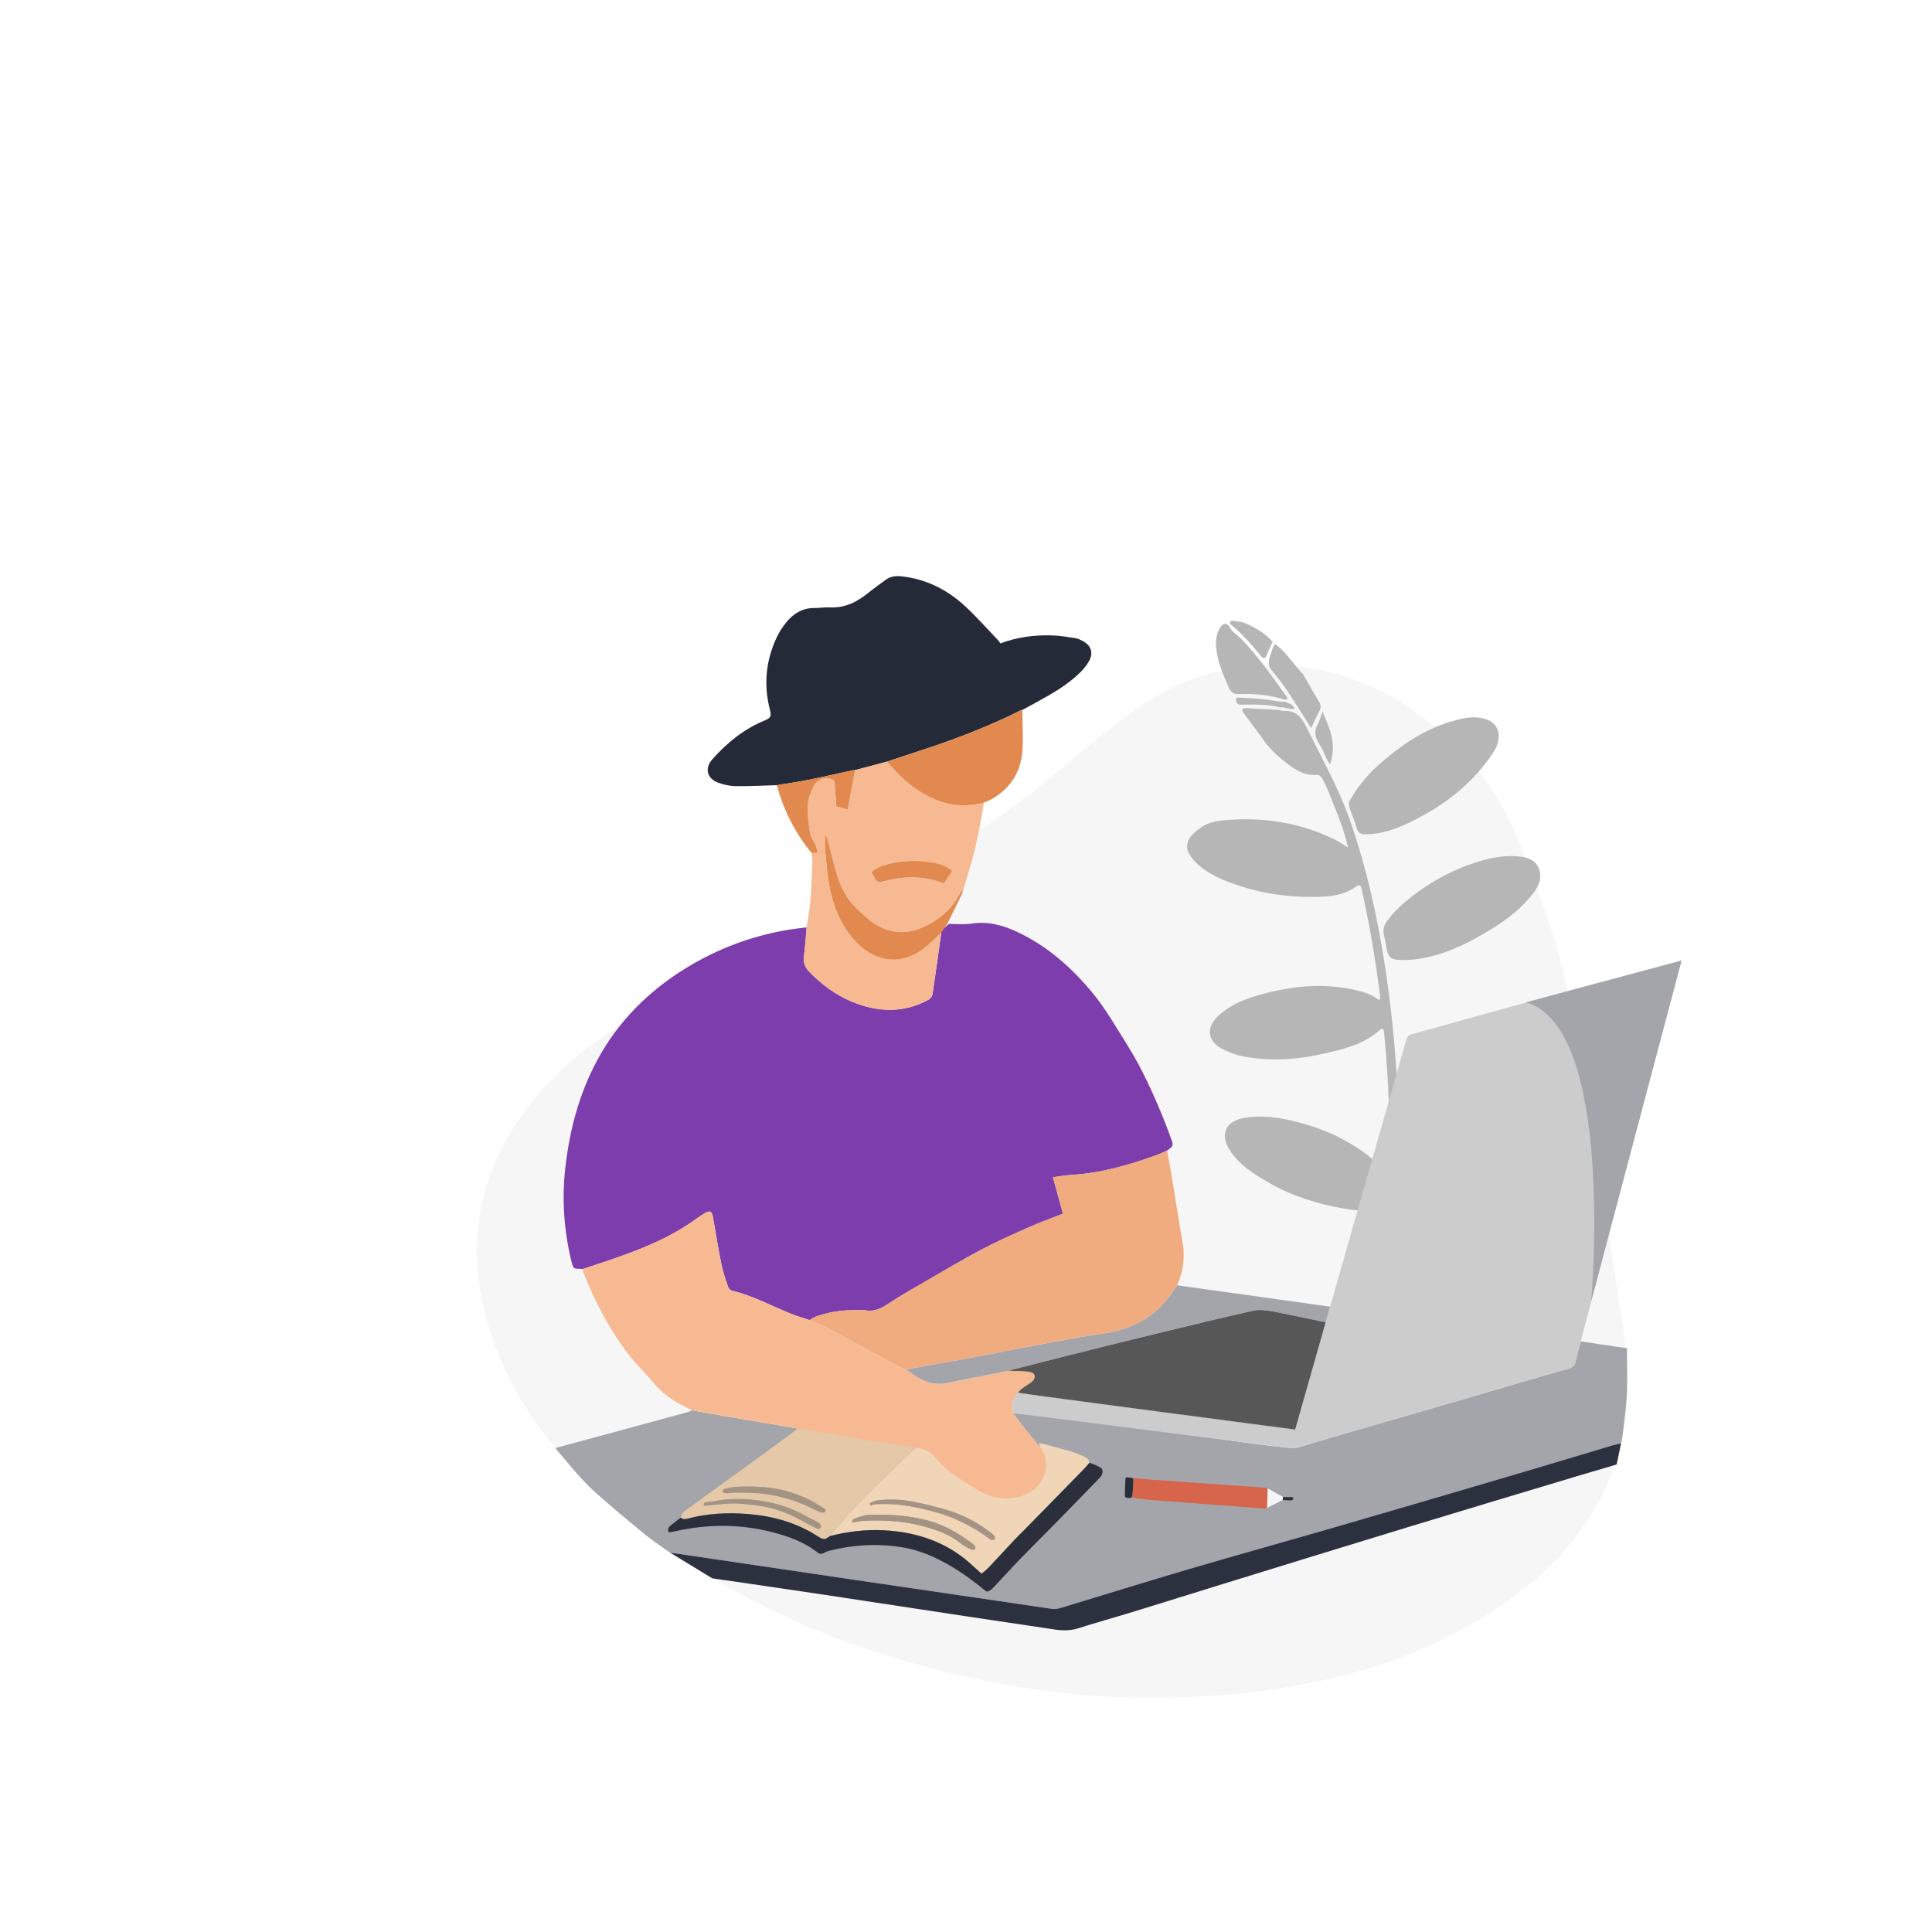 <?xml version="1.0" encoding="UTF-8"?> <!-- Generator: Adobe Illustrator 25.0.1, SVG Export Plug-In . SVG Version: 6.00 Build 0) --> <svg xmlns="http://www.w3.org/2000/svg" xmlns:xlink="http://www.w3.org/1999/xlink" x="0px" y="0px" viewBox="0 0 600 600" style="enable-background:new 0 0 600 600;" xml:space="preserve"> <style type="text/css"> .st0{fill:#F5F5F5;} .st1{fill:#B6B6B7;} .st2{fill:#B7B7B8;} .st3{fill:#DB9273;} .st4{fill:#DA9071;} .st5{fill:#91B7E3;} .st6{fill:#D7654B;} .st7{fill:#2D323F;} .st8{fill:#2A2E3B;} .st9{fill:#F8BA91;} .st10{fill:#F8B991;} .st11{fill:#F3D6B8;} .st12{fill:#BA492F;} .st13{fill:#D66349;} .st14{fill:#F07D64;} .st15{fill:#252937;} .st16{fill:#282D3B;} .st17{fill:#D08CFE;} .st18{fill:#EF8168;} .st19{fill:#FEFEFE;} .st20{fill:#F1F1F1;} .st21{fill:#7D3DAE;} .st22{fill:#F8B992;} .st23{fill:#7D3EAC;} .st24{fill:#50286F;} .st25{fill:#E2E2E3;} .st26{fill:#90B7E3;} .st27{fill:#709DCF;} .st28{fill:#F08066;} .st29{fill:#2E3647;} .st30{fill:#679AD4;} .st31{fill:#FEB702;} .st32{fill:#2D313E;} .st33{fill:#FEC63A;} .st34{fill:#282D3A;} .st35{fill:#FED776;} .st36{fill:#FEC83F;} .st37{fill:#FCAD14;} .st38{fill:#2C313E;} .st39{fill:#76A1D1;} .st40{fill:#FEC941;} .st41{fill:#4B84B7;} .st42{fill:#F6F6F6;} .st43{fill:#B7B7B7;} .st44{fill:#FFFFFF;} .st45{fill:#242937;} .st46{fill:#292929;} .st47{fill:#FFC739;} .st48{fill:#959696;} .st49{fill:#709DD0;} .st50{fill:#2A2F3D;} .st51{fill:#CC5137;} .st52{fill:#91B8E4;} .st53{fill:none;} .st54{fill:#D1E0F1;} .st55{fill:#74200D;} .st56{fill:#E3C7A8;} .st57{fill:#FDF8F3;} .st58{fill:none;stroke:#4A4A4A;stroke-width:7;stroke-linecap:round;stroke-miterlimit:10;} .st59{fill:#4A4A4A;} .st60{fill:#679BD4;} .st61{fill:#909090;} .st62{fill:#C5C5C5;} .st63{fill:#C4C4C4;} .st64{fill:#8F8F8F;} .st65{fill:#BA4930;} .st66{fill:#2A2F3C;} .st67{fill:#FED775;} .st68{fill:#866E62;} .st69{fill:#C0A18C;} .st70{fill:#FFE4C7;} .st71{fill:#96BBE5;} .st72{fill:#FCC12B;} .st73{fill:#598FC5;} .st74{fill:#BA4A30;} .st75{fill:#291F34;} .st76{fill:#252A38;} .st77{fill:#BB4A31;} .st78{fill:#2D313F;} .st79{fill:#FEC944;} .st80{fill:#465161;} .st81{fill:#465161;stroke:#009245;stroke-width:0.75;stroke-linecap:round;stroke-linejoin:round;stroke-miterlimit:10;} .st82{fill:url(#SVGID_1_);} .st83{fill:none;stroke:#666666;stroke-width:0.25;stroke-linecap:round;stroke-miterlimit:10;} .st84{filter:url(#Adobe_OpacityMaskFilter);} .st85{mask:url(#SVGID_2_);} .st86{fill:#FDE2C5;} .st87{fill:#E2C6A7;} .st88{fill:#F3D7B8;} .st89{fill:#F3B504;} .st90{fill:#2F2F3A;} .st91{fill:#EBD9C4;} .st92{fill:#FDE3C6;} .st93{fill:#BB4D33;} .st94{fill:#292C39;} .st95{fill:#897F79;} .st96{fill:#663835;} .st97{fill:#FDE2C6;} .st98{fill:#5A8EC3;} .st99{fill:#2C2D39;} .st100{filter:url(#Adobe_OpacityMaskFilter_1_);} .st101{mask:url(#SVGID_3_);} .st102{fill:#F5F4F3;} .st103{fill:#FCE2C6;} .st104{fill:#5B8CBE;} .st105{fill:#F3B405;} .st106{fill:#B74C34;} .st107{fill:#343540;} .st108{fill:#2E323F;} .st109{fill:#282E3C;} .st110{fill:#9F341C;} .st111{fill:#E1C3A2;} .st112{fill:#F5B807;} .st113{fill:#922F19;} .st114{filter:url(#Adobe_OpacityMaskFilter_2_);} .st115{mask:url(#SVGID_4_);} .st116{fill:#7B7A78;} .st117{fill:#B4A999;} .st118{fill:#6A6A6A;} .st119{fill:#FEC9A8;} .st120{fill:#EEAB7E;} .st121{fill:#91B8E3;} .st122{fill:#2A2F3F;} .st123{fill:#FDB602;} .st124{fill:#6D6D6D;} .st125{fill:#848686;} .st126{fill:#EF7D63;} .st127{fill:#8A1902;} .st128{fill:#90B4DC;} .st129{fill:#B8482F;} .st130{fill:#484848;} .st131{fill:#FEC637;} .st132{fill:#5E91C4;} .st133{fill:#272D3B;} .st134{fill:#CBB6A2;} .st135{fill:#2887F4;} .st136{fill:url(#SVGID_5_);} .st137{fill:#F69421;} .st138{fill:#5290D6;} .st139{clip-path:url(#SVGID_7_);fill:#1A1413;} .st140{fill:#E61F4F;} .st141{fill:#00B1BB;} .st142{fill:#00B0BA;} .st143{fill:#00B3BE;} .st144{fill:#E6204F;} .st145{fill:#201F1D;} .st146{fill:#E05935;} .st147{fill:#036AFE;} .st148{fill:#282726;} .st149{fill:#F99D11;} .st150{fill:#01AEFE;} .st151{fill:#0769D6;} .st152{fill:#00C0FF;} .st153{fill:url(#SVGID_8_);} .st154{fill:url(#SVGID_9_);} .st155{fill:url(#SVGID_10_);} .st156{fill:url(#SVGID_11_);} .st157{fill:url(#SVGID_12_);} .st158{fill:url(#SVGID_13_);} .st159{fill:none;stroke:#4D4D4D;stroke-width:3;stroke-miterlimit:10;} .st160{fill:none;stroke:#4D4D4D;stroke-width:2.5;stroke-miterlimit:10;} .st161{fill:none;stroke:#4D4D4D;stroke-width:3;stroke-linecap:round;stroke-miterlimit:10;} .st162{fill:url(#SVGID_14_);} .st163{clip-path:url(#SVGID_16_);fill:#1A1413;} .st164{fill:#272C38;} .st165{fill:#598CC3;} .st166{fill:#BE4A2F;} .st167{fill:none;stroke:#F6F6F6;stroke-width:4;stroke-linecap:round;stroke-miterlimit:10;} .st168{fill:#FFB700;} .st169{fill:#7D3DAD;} .st170{fill:#A4A5AB;} .st171{fill:#CCCCCC;} .st172{fill:#F1D5B7;} .st173{fill:#E5C8A8;} .st174{fill:#2B2F3C;} .st175{fill:#A39383;} .st176{fill:#A59484;} .st177{fill:#F7B991;} .st178{fill:#F0AB7E;} .st179{fill:#2B313F;} .st180{fill:#E2894F;} .st181{fill:#575757;} .st182{fill:#518CC8;} .st183{fill:#E3C8AA;} .st184{fill:#5890CA;} .st185{fill:#F07E64;} .st186{fill:#F07F66;} .st187{fill:#EAC3A1;} .st188{fill:#D7644A;} .st189{fill:#689AD3;} .st190{fill:#292E3B;} .st191{fill:#FEC942;} .st192{fill:#EDD2B5;} .st193{fill:#95B9E2;} .st194{fill:#D4B799;} .st195{fill:#A19282;} .st196{fill:#A29384;} .st197{fill:#BEAA95;} .st198{fill:#A39587;} .st199{fill:#A49587;} .st200{fill:#F08067;} .st201{fill:#DED3CA;} .st202{fill:#F3E6D9;} .st203{fill:#F08168;} .st204{fill:#272C3A;} .st205{fill:#7D8088;} .st206{fill:#6B6B6B;} .st207{fill:#E6E6E6;} .st208{fill:#4B4B4B;} .st209{fill:#F07F65;} .st210{fill:#252A37;} .st211{fill:#92B8E3;} .st212{fill:#F7B990;} .st213{fill:#FEE4C7;} .st214{fill:#5B90C4;} .st215{fill:#EED3B7;} .st216{fill:#F2AC7E;} .st217{fill:#DB9171;} .st218{fill:#8FB5E1;} .st219{fill:none;stroke:#F6F6F6;stroke-width:2;stroke-miterlimit:10;} .st220{fill:#518CC9;} .st221{fill:#749936;} .st222{fill:#CBD6A9;} .st223{fill:#CCD7AB;} .st224{fill:#636C59;} .st225{fill:#616B54;} .st226{fill:#606950;} .st227{fill:#8E9667;} .st228{fill:#CCD8A8;} .st229{fill:#989D8B;} .st230{fill:#7E8570;} .st231{fill:#79806E;} .st232{fill:#74AB78;} .st233{fill:#C7B58A;} .st234{fill:#8E7250;} .st235{fill:#E0CBA3;} .st236{fill:#C3AA7A;} .st237{filter:url(#Adobe_OpacityMaskFilter_3_);} .st238{mask:url(#SVGID_17_);} .st239{fill:#E7C9A9;} .st240{fill:#FECAA7;} .st241{fill:#FCE1C5;} .st242{fill:#BA4C33;} .st243{fill:#33333F;} .st244{fill:#FECAA8;} .st245{fill:#FDC007;} .st246{fill:#FED352;} </style> <g id="Layer_1"> </g> <g id="Layer_2"> </g> <g id="Layer_3"> </g> <g id="Layer_4"> </g> <g id="Layer_5"> </g> <g id="Layer_6"> </g> <g id="Layer_7"> </g> <g id="Layer_8"> </g> <g id="Layer_9"> </g> <g id="Layer_10"> </g> <g id="Layer_11"> </g> <g id="Layer_12"> </g> <g id="Layer_13"> </g> <g id="Layer_14"> <g id="LiveLib_1_"> </g> </g> <g id="Layer_15"> </g> <g id="Layer_16"> </g> <g id="Layer_17"> <path class="st42" d="M355.56,527.29c-28.94-0.22-60.3-5.95-90.77-16.7c-4.87-1.72-9.71-3.52-14.43-5.62 c-26.05-11.54-50.23-25.93-70.17-46.66c-11.44-11.9-20.89-25.15-26.61-40.77c-10.57-28.87-6.01-55.14,14.19-78.41 c11.31-13.03,25.5-22.18,41.2-29.08c4.96-2.18,9.8-4.58,14.6-7.09c4.87-2.55,10.08-4.43,15.08-6.76 c19.77-9.2,38.42-20.34,56.5-32.49c6.45-4.33,13.06-8.41,19.3-13.05c8.13-6.05,15.87-12.58,23.69-19.01 c6.43-5.29,12.89-10.55,20.01-14.87c9.22-5.6,19.3-8.87,30.05-9.86c21.08-1.94,39.58,4.62,55.94,17.6 c14.19,11.26,24.23,25.51,29.79,42.83c0.8,2.48,1.67,4.95,2.7,7.34c5.93,13.76,9.37,28.19,12.3,42.84 c3.69,18.45,6.44,37.04,9.31,55.62c1.83,11.89,3.33,23.82,5.34,35.69c2.05,12.08,2.83,24.32,0.43,36.51 c-2.94,14.94-10.07,27.68-20.48,38.68c-11.03,11.66-24.36,19.97-38.81,26.66c-16.12,7.47-33.16,11.63-50.66,14.15 C382.41,526.51,370.72,527.27,355.56,527.29z"></path> <g id="Tree1_5_"> <path class="st1" d="M425.66,432.22c0.73-4.83,1.44-9.66,2.19-14.48c1.48-9.54,2.43-19.15,2.99-28.78 c0.27-4.75,0.46-9.51,0.69-14.26c0.02-0.45,0.24-0.98-0.26-1.25c-0.47-0.25-0.65,0.31-0.96,0.51c-4.07,2.6-8.53,2.13-12.89,1.38 c-8.05-1.38-15.83-3.76-22.96-7.82c-4.87-2.77-9.72-5.69-12.76-10.69c-2.78-4.59-0.99-8.54,4.32-9.57 c5.93-1.14,11.72-0.18,17.43,1.34c4.14,1.11,8.22,2.5,12.05,4.45c5.8,2.95,11.24,6.42,15.23,11.74c0.14,0.19,0.36,0.31,0.85,0.72 c0.06-1.53,0.16-2.75,0.15-3.97c-0.06-13.3-0.53-26.59-1.79-39.84c-0.05-0.53-0.1-1.06-0.21-1.57c-0.15-0.74-0.56-0.85-1.11-0.34 c-5.18,4.72-11.76,6.14-18.26,7.59c-8,1.78-16.09,2.23-24.22,0.71c-2.37-0.45-4.55-1.33-6.68-2.41c-4.35-2.21-4.95-6.44-1.46-9.85 c3.83-3.74,8.65-5.63,13.62-7c8.21-2.26,16.59-3.31,25.12-2.14c2.09,0.29,4.15,0.73,6.19,1.29c1.99,0.54,3.77,1.42,5.4,2.65 c0.53-0.83,0.25-1.47,0.17-2.11c-1.38-10.82-3.2-21.57-5.6-32.21c-0.34-1.52-0.55-1.84-2.08-0.77c-3.91,2.73-8.51,2.99-13.12,3.01 c-7.85,0.02-15.56-1.03-23.01-3.52c-4.75-1.59-9.42-3.46-13.15-7.02c-1.17-1.11-2.07-2.39-2.73-3.85 c-0.7-3.37,1.49-5.17,3.77-6.91c2.78-2.14,6.14-2.43,9.4-2.65c11.57-0.75,22.66,1.13,33.09,6.4c1.17,0.59,2.14,1.5,3.56,2.15 c-1.03-4.65-2.66-8.84-4.34-12.99c-1.11-2.75-2.12-5.56-3.58-8.17c-0.41-0.73-0.8-1.4-1.76-1.33c-3.63,0.27-6.54-1.45-9.23-3.53 c-3.03-2.34-5.86-4.93-7.95-8.2c-1.83-2.47-3.65-4.95-5.49-7.42c-0.87-1.16-0.54-1.65,0.85-1.58c3.34,0.17,6.68,0.35,10.02,0.53 c0.58,0.12,1.17,0.37,1.74,0.33c3.73-0.23,5.42,2.2,6.85,5.07c2.21,4.43,4.48,8.83,6.7,13.25c3.01,5.99,5.68,12.08,7.77,18.42 c3.87,11.75,6.73,23.75,8.83,35.94c3.87,22.41,5.6,45,5.48,67.72c-0.11,21.57-1.67,43.04-5.61,64.29 c-0.49,2.66-0.71,5.15-1.6,7.72C426.68,432.82,426.4,432.68,425.66,432.22z"></path> <path class="st1" d="M381.72,194.42c0.79,1.83,2.57,2.75,3.87,4.09c5.24,5.42,9.49,11.6,13.88,17.68c0.49,0.68,0.47,1.01-0.4,1.12 c-4.64-1.5-9.43-1.95-14.26-1.76c-1.63,0.06-2.45-0.4-3.14-1.95c-1.78-3.99-3.52-7.97-3.97-12.37c-0.23-2.21,0.01-4.33,1.21-6.29 C379.69,193.67,380.53,193.23,381.72,194.42z"></path> <path class="st1" d="M404.61,209.27c1.68,2.9,3.3,5.82,5.05,8.67c0.65,1.05,0.59,1.91,0.05,2.94c-0.85,1.62-1.59,3.29-2.53,5.25 c-1.44-2.28-2.71-4.33-4.01-6.36c-2.49-3.9-4.97-7.83-8.01-11.29c-2.1-2.4-0.7-4.37-0.14-6.53c0.18-0.69,0.58-1.33,0.88-1.99 c2.68,1.87,4.57,4.5,6.61,6.97C403.19,207.73,403.84,208.55,404.61,209.27z"></path> <path class="st1" d="M395.26,199.32c-0.6,1.32-1.27,2.6-1.79,3.95c-0.61,1.59-1.2,1.32-2.11,0.2c-2.81-3.47-5.77-6.81-9.27-9.61 c-0.43-1.14,0.45-1.09,1.06-1.02c1.18,0.13,2.41,0.22,3.49,0.67C389.9,194.86,392.87,196.67,395.26,199.32z"></path> <path class="st1" d="M398.88,217.9c1.15,0.51,2.58,0.61,3.17,2.21c-1.61,0.39-3.03-0.66-4.53-0.42 c-3.54-0.92-7.16-0.89-10.78-0.87c-0.46,0-0.92,0.02-1.38,0.03c-1.01,0.02-1.49-0.7-1.51-1.49c-0.02-1.04,0.93-0.68,1.51-0.66 c4.02,0.1,8.01,0.47,11.96,1.18C397.82,217.96,398.36,217.9,398.88,217.9z"></path> <path class="st1" d="M430.33,286.68c2.33-3.56,5.93-6.67,9.77-9.49c5.74-4.21,12.01-7.45,18.83-9.55 c4.25-1.31,8.59-2.15,13.08-1.62c2.54,0.3,4.89,1.11,5.89,3.7c1,2.62,0.2,5.08-1.42,7.25c-4.73,6.37-11.25,10.54-18.02,14.31 c-5.79,3.23-11.92,5.7-18.56,6.61c-0.98,0.13-1.97,0.2-2.96,0.23c-5.39,0.13-5.9-0.25-6.66-5.55 C430.02,290.81,428.98,289.04,430.33,286.68z"></path> <path class="st1" d="M419.41,248.28c2.83-4.97,6.2-8.61,9.97-11.83c6.23-5.31,12.97-9.85,20.91-12.26 c2.77-0.84,5.55-1.65,8.55-1.37c7.54,0.72,7.76,6.55,4.93,10.85c-6.52,9.91-15.68,16.85-26.34,21.9c-4.22,2-8.55,3.51-13.31,3.53 c-1.58,0.01-2.44-0.49-2.86-2.05c-0.44-1.66-1.06-3.28-1.71-4.87C418.93,250.63,418.54,249.14,419.41,248.28z"></path> <path class="st1" d="M470.61,333.94c-3.7,1.87-11.65,6.24-15.74,7.53c-5.26,1.66-10.64,2.73-16.19,1.61 c-0.77-0.15-1.49-0.51-2.23-0.79c-0.75-0.28-1.14-0.78-1.17-1.64c-0.03-0.89,0.39-1.33,1.13-1.65c3.15-1.36,6.27-2.8,9.45-4.1 c4.77-1.95,9.61-3.74,14.37-5.73c2.32-0.97,2.35-1.02,4.67,0.16C465.65,329.71,468.8,331.32,470.61,333.94z"></path> <path class="st1" d="M457.61,317.71c-1.56,4.25-4.08,7.84-5.98,11.74c-1.18,2.41-3.36,3.21-5.53,4.05 c-3.02,1.17-6.04,2.32-8.92,3.81c-1.53,0.8-1.99,0.26-2.16-1.31c-0.27-2.49,0.44-4.43,2.25-6.22c5.32-5.24,11.6-8.9,18.4-11.79 c0.42-0.18,0.88-0.29,1.32-0.41C457.1,317.55,457.24,317.63,457.61,317.71z"></path> <path class="st1" d="M410.71,221.03c2.27,5.16,4.51,10.23,2.34,16.37c-1.5-2.05-1.92-4.17-3.06-5.88 c-1.37-2.06-2.14-4.07-0.82-6.49C409.85,223.79,410.21,222.37,410.71,221.03z"></path> <path class="st1" d="M451.84,330.95c3.06-4.18,5.11-8.53,7.1-12.91c0.16-0.36,0.28-0.79,0.55-1.05c0.93-0.91,2.33-1.7,3.32-1.11 c0.95,0.56-0.16,1.82-0.65,2.52c-2.01,2.89-3.09,6.26-5.05,9.19C455.58,329.87,455.26,330.32,451.84,330.95z"></path> <path class="st1" d="M471.61,333.07c-1.31-1.29-3.8-2.69-5.18-3.89c-1.63-1.42,0.19-1.96,1.91-2.55 c5.35-1.85,7.87-3.51,12.73-6.47c1.55-0.02,0.91,1.61,0.57,2.31c-0.67,1.34-0.74,2.16-1.73,3.25 C476.89,329.01,475.81,331.37,471.61,333.07z"></path> <path class="st1" d="M479.71,319.45c-1.55,0.19-2.63,1.33-3.93,2.01c-5.23,2.75-10.81,4.6-16.35,6.57 c-0.62,0.22-0.86,0.13-0.76-0.55c2.15-3.16,3.71-6.91,5.42-10.46c0.52-1.71,2.41-1.96,3.73-2.14c3.4-0.47,4.23-0.57,7.65,0.05 c1.72,0.31,3.26,0.96,4.47,2.29C480.72,318.08,480.87,318.81,479.71,319.45z"></path> <path class="st1" d="M437.51,382.62c2.95-3.06,7.08-5.45,11.37-7.49c6.42-3.06,13.2-5.08,20.28-5.86 c4.42-0.49,8.84-0.51,13.16,0.86c2.44,0.77,4.6,2.01,5.09,4.74c0.5,2.76-0.76,5.02-2.75,6.86c-5.84,5.38-13.03,8.25-20.38,10.69 c-6.29,2.09-12.77,3.37-19.47,3.02c-0.99-0.05-1.97-0.17-2.95-0.33c-5.32-0.88-5.75-1.35-5.51-6.7 C436.44,386.62,435.75,384.68,437.51,382.62z"></path> </g> <g> <path class="st169" d="M294.71,286.92c2.36,0.03,4.76,0.26,7.06-0.09c5.05-0.76,9.62,0.46,14.1,2.57 c9.31,4.37,16.81,10.98,23.32,18.82c4.14,5,7.31,10.63,10.76,16.09c4.84,7.68,8.47,15.9,11.86,24.27c0.64,1.58,1.17,3.2,1.78,4.79 c0.92,2.37,0.9,2.49-1.14,3.94c-1.09,0.48-2.17,1.02-3.29,1.43c-8.59,3.1-17.31,5.6-26.5,6.15c-1.77,0.11-3.52,0.43-5.66,0.7 c1.09,3.96,2.09,7.64,3.11,11.33c-3.48,1.38-7.06,2.66-10.52,4.19c-4.97,2.2-9.96,4.41-14.77,6.95 c-6.14,3.25-12.11,6.83-18.13,10.31c-3.55,2.05-7.13,4.06-10.54,6.34c-2.22,1.48-4.36,2.7-7.15,2.25 c-1.03-0.17-2.1-0.04-3.15-0.06c-4.4-0.09-8.68,0.56-12.8,2.1c-0.58,0.22-1.09,0.64-1.63,0.97c-1.8-0.6-3.62-1.13-5.38-1.82 c-6.24-2.43-12.11-5.77-18.7-7.3c-0.47-0.11-1.04-0.68-1.2-1.15c-0.77-2.27-1.59-4.55-2.06-6.89c-1-4.94-1.79-9.93-2.68-14.89 c-0.31-1.74-0.9-2.08-2.45-1.18c-1.5,0.87-2.89,1.94-4.33,2.92c-8.02,5.48-16.99,8.87-26.1,11.95c-2.49,0.84-5,1.66-7.5,2.49 l-2.1-0.11c-0.47-0.03-0.88-0.34-1.02-0.8c-0.18-0.56-0.36-1.14-0.5-1.73c-2.26-9.48-2.94-19.06-1.84-28.76 c1.33-11.7,4.27-22.93,9.86-33.34c6.66-12.4,16.35-21.94,28.35-29.16c9.36-5.63,19.45-9.4,30.21-11.31 c2.17-0.38,4.36-0.61,6.54-0.9c-0.26,2.89-0.42,5.79-0.81,8.65c-0.28,2.03,0.1,3.6,1.59,5.13c3.86,3.96,8.18,7.21,13.31,9.32 c8,3.3,15.94,3.62,23.73-0.6c0.59-0.32,1.18-1.11,1.28-1.76c1-6.6,1.88-13.22,2.81-19.83 C293.26,288.19,293.88,287.65,294.71,286.92z"></path> <path class="st170" d="M490.92,416.57c0,0,12.82,1.96,14.34,2.11c0,5.02,0.19,9.88-0.06,14.71c-0.22,4.43-0.9,8.84-1.4,13.26 c-0.06,0.54-0.24,1.07-0.37,1.6c-0.92,0.22-1.86,0.39-2.77,0.66c-10.94,3.26-21.87,6.58-32.82,9.8 c-17.96,5.29-35.93,10.55-53.92,15.77c-14.95,4.33-29.96,8.49-44.89,12.88c-13.21,3.88-26.35,7.99-39.52,11.97 c-0.84,0.25-1.79,0.46-2.64,0.35c-3.52-0.46-118.79-17.5-118.79-17.5s-5.44-3.72-7.98-5.8c-5.41-4.44-10.79-8.92-15.98-13.6 c-3.74-3.38-9.91-10.99-9.91-10.99s-1.08-1.22-1.75-2.08c3.82-1.04,6.56-1.76,10.06-2.72c10.41-2.83,20.82-5.65,31.23-8.49 c0.38-0.1,0.72-0.34,1.07-0.52c3.42,0.6,6.85,1.22,10.28,1.81c7.56,1.29,15.12,2.57,22.68,3.86c6.48,1.1,12.95,2.24,19.44,3.32 c5.16,0.85,10.31,1.75,15.5,2.38c2.89,0.35,5.64,0.79,7.59,3.16c3.8,4.61,8.84,7.6,13.86,10.56c4.84,2.85,12.06,3.43,16.94-0.52 c4.11-3.33,5.06-8.9,1.87-13.03c-1.68-2.17-3.47-4.25-5.17-6.4c-1.11-1.39-2.15-2.84-3.22-4.26c3.12,0.32,6.24,0.61,9.36,0.97 c4.74,0.55,9.48,1.16,14.22,1.74c3.51,0.43,7.02,0.83,10.52,1.29c5.62,0.75,11.23,1.56,16.85,2.31c3.75,0.5,7.5,0.94,11.25,1.44 c3.7,0.5,7.38,1.09,11.08,1.57c4.19,0.55,8.39,1.06,12.6,1.51c0.95,0.1,1.98,0.06,2.89-0.21c3.68-1.07,7.32-2.31,11-3.38 c9.82-2.85,19.67-5.63,29.5-8.47c8.58-2.48,17.15-5,25.72-7.51c5.85-1.71,11.68-3.44,17.55-5.08c1.42-0.4,2.02-1.23,2.29-2.59 C489.75,420.7,490.92,416.57,490.92,416.57z"></path> <path class="st171" d="M489.4,422.45c-0.27,1.35-0.87,2.19-2.29,2.59c-5.86,1.64-80.08,23.37-83.76,24.44 c-0.91,0.26-1.94,0.31-2.89,0.21c-4.2-0.45-82.75-10.51-85.86-10.83c-0.64-2.38-0.04-4.47,1.51-6.33 c4.71,0.65,85.89,11.37,86.12,11.45c0.17-0.7,33.85-118.81,34.52-121.11c0.27-0.93,0.8-1.44,1.82-1.72 c14.15-3.9,28.28-7.9,42.44-11.78c10.69-2.93,21.42-5.73,32.12-8.59c2.93-0.78,5.85-1.58,9.09-2.46 C511.74,337.75,489.75,420.7,489.4,422.45z"></path> <g> <path class="st172" d="M285.88,448.25c0,0,3.15,0.85,3.95,1.55c2.83,2.45,5.56,5.02,8.42,7.44c3.06,2.6,6.35,4.89,10.34,5.83 c2.87,0.67,5.77,1,8.69,0.17c3.91-1.11,6.67-3.85,6.86-7.89c0.09-1.82-0.66-3.69-1.04-5.53c-0.1-0.47-0.25-0.94-0.44-1.66 c0.61,0.11,1.03,0.16,1.43,0.27c2.69,0.72,5.4,1.41,8.07,2.2c1.48,0.44,2.92,1.02,4.34,1.62c0.88,0.37,1.65,0.94,1.84,1.99 c-0.49,0.57-0.94,1.18-1.46,1.71c-3.81,3.91-7.63,7.81-11.45,11.71c-2.45,2.51-4.9,5.01-7.36,7.51 c-0.91,0.93-1.87,1.81-2.76,2.76c-2.81,3-5.58,6.03-8.4,9.01c-0.63,0.67-1.41,1.21-2.09,1.78c-1.83-1.64-3.44-3.21-5.19-4.6 c-7.33-5.83-15.85-8.37-25.08-8.88c-5.7-0.31-11.3,0.39-16.82,1.79c0.61-0.76,1.19-1.55,1.84-2.28c2.58-2.9,5.1-5.85,7.79-8.64 c2.56-2.66,5.31-5.13,7.95-7.7c1.74-1.7,3.43-3.45,5.17-5.15c1.14-1.11,3.53-3.22,3.53-3.22L285.88,448.25z M302.95,480.64 c-0.41-0.52-0.71-1.13-1.21-1.49c-4.19-3.01-8.55-5.62-13.64-6.96c-6.11-1.61-12.3-2.01-18.54-1.71 c-1.44,0.07-2.87,0.72-4.28,1.19c-0.29,0.1-0.45,0.56-0.67,0.86c0.08,0.1,0.16,0.2,0.24,0.31c1.21-0.19,2.42-0.51,3.63-0.56 c5.9-0.24,11.78,0.03,17.52,1.52c4.46,1.16,8.82,2.57,12.47,5.59c0.8,0.66,1.77,1.11,2.69,1.62 C301.69,481.31,302.26,481.48,302.95,480.64z M309,477.43c-0.37-0.44-0.67-0.97-1.12-1.31c-3.73-2.83-7.75-5.19-12.19-6.66 c-3.54-1.17-7.19-2.06-10.84-2.84c-4.01-0.87-8.09-1.17-12.19-0.68c-0.63,0.08-1.26,0.3-1.86,0.53c-0.2,0.08-0.31,0.4-0.64,0.85 c0.6-0.05,0.92-0.09,1.23-0.11c0.4-0.03,0.8-0.07,1.19-0.09c4.42-0.21,8.78,0.29,13.08,1.27c4.33,0.99,8.63,2.14,12.65,4.11 c3.06,1.5,6.04,3.13,8.74,5.24C307.6,478.16,308.26,478.65,309,477.43z"></path> <path class="st173" d="M285.88,448.25c0,0-1.2,1.22-1.88,1.8c-1.2,1.04-2.38,2.11-3.53,3.22c-1.74,1.69-3.43,3.45-5.17,5.15 c-2.64,2.58-5.39,5.05-7.95,7.7c-2.69,2.79-5.21,5.75-7.79,8.64c-0.65,0.73-1.23,1.52-1.84,2.28c-1.5,1.16-2,1.2-3.63,0.15 c-6.59-4.26-13.91-6.35-21.65-6.99c-6.37-0.53-12.71-0.24-18.93,1.44c-0.75,0.2-1.49,0.24-2.13-0.32c0.4-1.82,2.03-2.58,3.3-3.51 c6.53-4.84,13.17-9.53,19.75-14.31c4.36-3.16,8.69-6.37,13-9.59c1.38-1.03,2.92-0.94,4.46-0.79c2.47,0.24,4.94,0.54,7.41,0.85 c3.5,0.44,7,0.92,10.51,1.38c1.73,0.23,3.46,0.41,5.18,0.7c2.45,0.41,4.88,0.89,7.32,1.36 C283.14,447.56,285.88,448.25,285.88,448.25z M256.14,469.58c0.08-0.2,0.17-0.41,0.25-0.61c-0.51-0.39-1-0.81-1.53-1.17 c-3.11-2.04-6.48-3.53-10.04-4.58c-5.19-1.52-10.52-1.7-15.87-1.5c-1.23,0.05-2.46,0.33-3.67,0.6c-0.35,0.08-0.61,0.5-0.92,0.77 c0.38,0.23,0.75,0.63,1.15,0.65c0.73,0.04,1.48-0.2,2.22-0.21c3.54-0.04,7.07,0.01,10.6,0.53c5.15,0.75,9.98,2.34,14.58,4.72 c0.7,0.36,1.45,0.66,2.2,0.9C255.41,469.78,255.79,469.62,256.14,469.58z M218.61,467.48c0.24,0.06,0.37,0.13,0.5,0.12 c2.82-0.25,5.64-0.66,8.46-0.71c2.27-0.04,4.56,0.29,6.83,0.54c3.89,0.43,7.63,1.49,11.18,3.11c2.44,1.12,4.78,2.48,7.18,3.69 c0.53,0.27,1.16,0.33,1.77,0.49c0.34-1.02,0.19-1.59-0.58-1.98c-2.14-1.09-4.23-2.27-6.39-3.31c-4.73-2.26-9.8-3.35-14.98-3.77 c-3.68-0.3-7.39-0.12-11.03,0.62C220.58,466.47,219.33,466.28,218.61,467.48z"></path> <path class="st174" d="M211.39,471.32c0.64,0.57,1.37,0.53,2.13,0.32c6.22-1.67,12.56-1.96,18.93-1.44 c7.74,0.64,15.06,2.72,21.65,6.99c1.63,1.05,2.12,1.01,3.63-0.15c5.52-1.41,11.12-2.1,16.82-1.79c9.23,0.5,17.75,3.04,25.08,8.88 c1.75,1.39,3.35,2.97,5.19,4.6c0.68-0.57,1.46-1.11,2.09-1.78c2.82-2.99,5.59-6.02,8.4-9.01c0.89-0.95,1.85-1.83,2.76-2.76 c2.46-2.5,4.91-5.01,7.36-7.51c3.82-3.9,7.64-7.8,11.45-11.71c0.52-0.54,0.98-1.14,1.46-1.71c0.93,0.38,1.91,0.66,2.76,1.16 c0.68,0.4,1.25,0.5,1.31,1.48c0.07,1.21-0.74,1.93-1.4,2.6c-4.5,4.64-9.01,9.28-13.54,13.89c-3.51,3.58-7.09,7.09-10.57,10.69 c-2.72,2.81-5.32,5.73-8.01,8.57c-0.67,0.7-2,2.1-2.77,1.47c-6.27-5.16-15.68-11.96-26.02-13.6c-7.61-1.21-15.17-0.79-22.65,1.12 c-0.52,0.13-1.06,0.33-1.51,0.61c-0.69,0.44-1.34,0.43-1.95-0.04c-4.45-3.48-9.63-5.27-15.02-6.58 c-9.66-2.34-19.34-2.28-29.03-0.11c-0.72,0.16-1.46,0.26-2.24,0.39c-0.5-1.01-0.06-1.64,0.59-2.16 C209.33,472.89,210.37,472.11,211.39,471.32z"></path> <path class="st175" d="M302.95,480.64c-0.01,1.08-1.26,0.67-1.8,0.37c-0.91-0.51-1.89-0.96-2.69-1.62 c-3.65-3.02-8.01-4.43-12.47-5.59c-5.75-1.49-11.62-1.76-17.52-1.52c-1.22,0.05-2.42,0.37-3.63,0.56 c-0.08-0.1-0.23-0.18-0.24-0.31c0-0.37,0.39-0.76,0.67-0.86c1.41-0.47,2.83-1.12,4.28-1.19c6.25-0.3,12.43,0.1,18.54,1.71 c5.09,1.34,9.46,3.94,13.64,6.96C302.23,479.5,302.95,479.98,302.95,480.64z"></path> <path class="st176" d="M309,477.43c0.11,1.42-1.4,0.73-1.93,0.31c-2.7-2.11-5.68-3.74-8.74-5.24c-4.02-1.97-8.32-3.13-12.65-4.11 c-4.3-0.98-8.66-1.47-13.08-1.27c-0.4,0.02-0.8,0.06-1.19,0.09c-0.31,0.03-0.93,0.64-1.23,0.11c-0.28-0.48,0.44-0.77,0.64-0.85 c0.6-0.23,1.22-0.46,1.86-0.53c4.1-0.5,8.18-0.19,12.19,0.68c3.65,0.79,7.3,1.67,10.84,2.84c4.44,1.47,8.46,3.84,12.19,6.66 C308.33,476.47,308.96,476.86,309,477.43z"></path> <path class="st175" d="M256.14,469.58c-0.28,0.21-0.73,0.2-1.04,0.11c-0.75-0.23-1.5-0.53-2.2-0.9 c-4.6-2.38-9.43-3.97-14.58-4.72c-3.53-0.51-7.06-0.57-10.6-0.53c-0.74,0.01-1.49,0.25-2.22,0.21c-0.39-0.02-1.11-0.21-1.15-0.65 c-0.04-0.4,0.57-0.69,0.92-0.77c1.21-0.27,2.44-0.56,3.67-0.6c5.35-0.2,10.68-0.02,15.87,1.5c3.56,1.04,6.93,2.54,10.04,4.58 c0.54,0.35,1.36,0.55,1.53,1.17C256.45,469.18,256.32,469.44,256.14,469.58z"></path> <path class="st175" d="M218.61,467.48c-0.53-1.3,1.97-1,2.94-1.2c3.64-0.74,7.35-0.92,11.03-0.62 c5.18,0.42,10.25,1.51,14.98,3.77c2.16,1.03,4.25,2.22,6.39,3.31c0.78,0.4,1.53,1.47,0.58,1.98c-0.55,0.3-1.24-0.23-1.77-0.49 c-2.41-1.21-4.74-2.57-7.18-3.69c-3.55-1.63-7.29-2.68-11.18-3.11c-2.27-0.25-4.56-0.58-6.83-0.54 c-2.82,0.06-5.64,0.47-8.46,0.71C218.98,467.61,218.7,467.71,218.61,467.48z"></path> </g> <path class="st177" d="M316.1,432.51c-1.54,1.86-2.15,3.95-1.51,6.33c1.07,1.42,2.11,2.86,3.22,4.26c1.7,2.15,3.5,4.23,5.17,6.4 c3.19,4.13,2.23,9.7-1.87,13.03c-4.87,3.95-12.1,3.37-16.94,0.52c-5.02-2.95-10.06-5.94-13.86-10.56 c-1.95-2.37-4.69-2.81-7.59-3.16c-5.19-0.63-10.34-1.53-15.5-2.38c-6.49-1.07-12.96-2.21-19.44-3.32 c-7.56-1.29-15.12-2.56-22.68-3.86c-3.43-0.59-6.85-1.21-10.28-1.81c-1.54-0.81-3.11-1.57-4.62-2.43 c-2.79-1.61-5.21-3.62-7.28-6.14c-2.47-3-5.36-5.67-7.72-8.75c-5.95-7.74-10.41-16.33-13.99-25.39c-0.14-0.36-0.15-0.78-0.22-1.16 c2.5-0.83,5-1.64,7.5-2.49c9.11-3.08,18.09-6.47,26.1-11.95c1.44-0.98,2.83-2.05,4.33-2.92c1.55-0.89,2.14-0.56,2.45,1.18 c0.89,4.96,1.68,9.95,2.68,14.89c0.47,2.34,1.3,4.62,2.06,6.89c0.16,0.48,0.73,1.04,1.2,1.15c6.59,1.53,12.47,4.87,18.7,7.3 c1.76,0.69,3.59,1.22,5.38,1.82c2.31,1.05,4.68,1.98,6.91,3.18c6.92,3.69,13.77,7.48,20.67,11.2c0.76,0.41,1.63,0.64,2.45,0.95 c1.01,0.74,2,1.51,3.05,2.2c2.9,1.9,6.02,2.77,9.5,2.06c6.28-1.28,12.57-2.5,18.86-3.74c0.2-0.04,0.4-0.11,0.59-0.1 c2.22,0.11,4.5-0.03,6.64,0.43c1.5,0.32,1.62,1.88,0.42,2.92c-1.05,0.91-2.23,1.69-3.35,2.53 C316.81,431.9,316.45,432.2,316.1,432.51z"></path> <path class="st76" d="M241.23,243.84c-4.25,0.12-8.51,0.37-12.75,0.31c-1.81-0.02-3.7-0.44-5.41-1.07 c-3.53-1.31-4.33-4.46-1.83-7.29c4.53-5.12,9.75-9.35,16.14-12c2-0.83,2.25-1.33,1.71-3.41c-1.97-7.72-1.27-15.21,2.11-22.41 c0.8-1.7,1.86-3.34,3.06-4.79c2.22-2.69,5.03-4.39,8.69-4.36c1.6,0.01,3.21-0.29,4.8-0.2c4.61,0.25,8.35-1.65,11.81-4.43 c1.79-1.44,3.67-2.78,5.52-4.14c1.51-1.1,3.22-1.26,5.02-1.05c7.6,0.86,14.11,4.15,19.64,9.27c3.63,3.36,6.91,7.1,10.33,10.68 c0.24,0.25,0.41,0.57,0.61,0.87c5.34-2,10.68-2.67,16.12-2.49c2.34,0.08,4.68,0.46,7,0.82c0.87,0.14,1.73,0.52,2.52,0.95 c2.55,1.38,3.3,3.66,1.89,6.21c-0.71,1.29-1.7,2.49-2.76,3.53c-4.08,4.03-9.04,6.78-14.01,9.5c-1.32,0.72-2.64,1.43-3.96,2.14 c-0.1,0.01-0.21-0.01-0.29,0.03c-10.19,5.12-20.8,9.18-31.63,12.68c-3.38,1.09-6.74,2.23-10.11,3.35c-3.3,0.88-6.6,1.75-9.9,2.63 c-0.25,0.02-0.5,0-0.73,0.05c-4.63,1-9.24,2.07-13.89,3C247.71,242.86,244.46,243.31,241.23,243.84z"></path> <path class="st178" d="M281.45,425.29c-0.82-0.31-1.68-0.54-2.45-0.95c-6.9-3.72-13.75-7.51-20.67-11.2 c-2.23-1.19-4.6-2.12-6.91-3.18c0.54-0.33,1.05-0.75,1.63-0.97c4.13-1.54,8.41-2.19,12.8-2.1c1.05,0.02,2.13-0.11,3.15,0.06 c2.79,0.45,4.93-0.76,7.15-2.25c3.4-2.27,6.99-4.29,10.54-6.34c6.02-3.48,11.99-7.05,18.13-10.31c4.8-2.55,9.79-4.75,14.77-6.95 c3.46-1.54,7.04-2.82,10.52-4.19c-1.01-3.69-2.02-7.37-3.11-11.33c2.14-0.27,3.89-0.6,5.66-0.7c9.19-0.55,17.91-3.05,26.5-6.15 c1.12-0.4,2.19-0.95,3.29-1.43c0.53,2.99,1.1,5.97,1.59,8.96c1.09,6.58,2.09,13.18,3.24,19.75c0.8,4.58,0.12,8.93-1.67,13.15 c-0.33,0.43-0.7,0.83-0.99,1.29c-4.33,7.04-10.73,11.18-18.64,13.07c-3.09,0.74-6.29,0.99-9.43,1.55 c-6.57,1.17-13.14,2.37-19.7,3.61c-5.09,0.96-10.17,2.03-15.26,2.98C294.89,422.92,288.17,424.09,281.45,425.29z"></path> <path class="st177" d="M265.55,239.17c3.3-0.88,6.6-1.75,9.9-2.63c1.68,1.76,3.24,3.64,5.05,5.26 c7.15,6.41,15.19,10.01,25.04,7.48c-1.2,7.85-2.82,15.6-5.23,23.17c-0.48,1.51-0.88,3.04-1.31,4.57 c-0.11-0.11-0.21-0.23-0.32-0.34c-0.2,0.29-0.43,0.56-0.6,0.86c-2.61,4.94-6.68,8.32-11.71,10.52c-4.9,2.14-9.83,1.79-14.37-0.94 c-2.18-1.31-4.03-3.21-5.92-4.96c-4.09-3.81-5.88-8.81-7.18-14.07c-0.69-2.82-1.5-5.61-2.26-8.42c-0.14,0.01-0.29,0.03-0.43,0.04 c0,1.44-0.13,2.89,0.02,4.31c0.45,4.2,0.69,8.47,1.61,12.57c1.4,6.25,3.96,12.02,8.7,16.62c6.05,5.87,13.77,6.43,20.46,1.21 c1.88-1.47,3.55-3.22,5.31-4.84c-0.89,6.38-1.75,12.77-2.71,19.15c-0.1,0.65-0.69,1.44-1.28,1.76c-7.79,4.22-15.73,3.9-23.73,0.6 c-5.13-2.12-9.44-5.36-13.31-9.32c-1.49-1.53-1.87-3.1-1.59-5.13c0.39-2.87,0.55-5.77,0.81-8.65c0.39-2.66,0.92-5.31,1.15-7.99 c0.33-4.03,0.48-8.08,0.64-12.12c0.04-0.99-0.15-1.98-0.23-2.97c0.48,0,0.96,0,1.81,0c-0.2-0.93-0.25-1.65-0.51-2.27 c-0.57-1.33-1.6-2.55-1.81-3.92c-0.46-2.94-0.79-5.95-0.67-8.92c0.08-1.86,0.88-3.78,1.72-5.5c1.15-2.36,4-3.56,6.53-1.84 c0.18,2.41,0.38,5.12,0.6,7.95c1.05,0.3,2.18,0.62,3.53,1c0.18-1.02,0.32-1.88,0.48-2.75 C264.34,245.51,264.95,242.34,265.55,239.17z M295.72,270.52c-4.15-4.39-20.51-4.11-25.09,0.37c0.31,0.53,0.72,1.04,0.95,1.63 c0.6,1.53,1.58,1.52,3.01,1.15c2.2-0.57,4.47-1.02,6.74-1.15c3.95-0.23,7.85,0.28,11.79,1.85 C293.99,273.07,294.87,271.78,295.72,270.52z"></path> <path class="st179" d="M208.08,482.17c0,0,115.27,17.03,118.79,17.5c0.85,0.11,1.8-0.09,2.64-0.35 c13.18-3.98,26.32-8.09,39.52-11.97c14.94-4.39,29.94-8.55,44.89-12.88c17.99-5.21,35.96-10.48,53.92-15.77 c10.95-3.22,21.88-6.54,32.82-9.8c0.91-0.27,1.84-0.44,2.77-0.66c-0.45,2.19-0.91,4.38-1.36,6.56c-4.43,1.31-8.66,2.54-12.88,3.81 c-17.51,5.27-35.03,10.5-52.52,15.83c-18.98,5.78-37.93,11.64-56.89,17.48c-9.38,2.89-18.75,5.84-28.13,8.72 c-5.55,1.7-11.16,3.24-16.7,5.01c-2.43,0.78-4.81,0.79-7.26,0.43c-9.06-1.36-18.13-2.69-27.19-4.06 c-15.45-2.33-30.9-4.69-46.35-7.03c-10.74-1.63-32.94-4.82-32.94-4.82L208.08,482.17z"></path> <path class="st170" d="M281.45,425.29c6.72-1.2,13.44-2.37,20.15-3.62c5.1-0.95,10.17-2.02,15.26-2.98 c6.56-1.24,13.13-2.44,19.7-3.61c3.14-0.56,6.34-0.81,9.43-1.55c7.9-1.89,14.3-6.03,18.64-13.07c0.28-0.46,0.66-0.86,0.99-1.29 c5.67,0.79,11.35,1.58,17.02,2.37c5.38,0.75,10.75,1.5,16.13,2.25c4.74,0.66,9.58,1.35,14.32,2.01c-0.47,1.6-1.37,4.81-1.37,4.81 l-16-3.29c0,0-4.15-0.81-6.05-0.39c-9.42,2.06-18.78,4.39-28.15,6.64c-15.35,3.7-47.78,11.85-48.65,12.22 c-6.29,1.24-12.58,2.46-18.86,3.74c-3.49,0.71-6.61-0.16-9.5-2.06C283.45,426.81,282.46,426.03,281.45,425.29z"></path> <path class="st180" d="M305.54,249.29c-9.84,2.52-17.88-1.07-25.04-7.48c-1.81-1.62-3.37-3.5-5.05-5.26 c3.37-1.12,6.73-2.26,10.11-3.35c10.83-3.51,21.44-7.57,31.63-12.68c0.08-0.04,0.19-0.02,0.29-0.03c0.03,4.38,0.39,8.8,0,13.14 c-0.55,6.03-3.55,10.85-8.76,14.12C307.72,248.36,306.6,248.78,305.54,249.29z"></path> <path class="st180" d="M292.33,289.6c-1.76,1.62-3.43,3.37-5.31,4.84c-6.69,5.22-14.42,4.66-20.46-1.21 c-4.75-4.61-7.3-10.37-8.7-16.62c-0.92-4.11-1.16-8.37-1.61-12.57c-0.15-1.42-0.02-2.87-0.02-4.31c0.14-0.01,0.29-0.03,0.43-0.04 c0.76,2.8,1.57,5.6,2.26,8.42c1.29,5.26,3.09,10.26,7.18,14.07c1.88,1.75,3.74,3.65,5.92,4.96c4.54,2.73,9.47,3.09,14.37,0.94 c5.03-2.2,9.1-5.57,11.71-10.52c0.16-0.31,0.4-0.58,0.6-0.86c0.11,0.11,0.21,0.23,0.32,0.34c-1.61,3.3-3.22,6.59-4.83,9.89 C293.55,287.81,292.94,288.71,292.33,289.6z"></path> <path class="st180" d="M265.55,239.17c-0.6,3.17-1.21,6.34-1.8,9.5c-0.16,0.86-0.3,1.73-0.48,2.75c-1.35-0.38-2.48-0.71-3.53-1 c-0.21-2.84-0.42-5.55-0.6-7.95c-2.53-1.72-5.38-0.52-6.53,1.84c-0.84,1.72-1.64,3.64-1.72,5.5c-0.13,2.96,0.2,5.98,0.67,8.92 c0.21,1.36,1.24,2.59,1.81,3.92c0.27,0.62,0.31,1.34,0.51,2.27c-0.84,0-1.33,0-1.81,0c-5.19-6.22-8.65-13.32-10.85-21.08 c3.23-0.53,6.48-0.98,9.69-1.62c4.64-0.93,9.26-2,13.89-3C265.05,239.17,265.3,239.19,265.55,239.17z"></path> <path class="st171" d="M497.28,417.7c-0.64-0.15-1.28-0.29-1.92-0.43C496,417.41,496.64,417.55,497.28,417.7z"></path> <path class="st171" d="M494.79,417.24c-0.42-0.08-0.84-0.16-1.25-0.24C493.96,417.08,494.38,417.16,494.79,417.24z"></path> <path class="st171" d="M499.09,417.98c-0.43-0.09-0.85-0.17-1.28-0.26C498.23,417.81,498.66,417.9,499.09,417.98z"></path> <path class="st171" d="M501.48,418.31c-0.42-0.09-0.85-0.18-1.27-0.26C500.64,418.13,501.06,418.22,501.48,418.31z"></path> <path class="st181" d="M312.86,425.81c0.87-0.37,33.31-8.53,48.65-12.22c9.37-2.26,18.73-4.58,28.15-6.64 c1.9-0.42,6.05,0.39,6.05,0.39l16,3.29l-9.48,33.34c0,0-84.21-11.04-86.12-11.45c1.09-1.48,3.35-2.54,4.4-3.45 c1.21-1.05,1.08-2.6-0.42-2.92c-2.15-0.46-4.42-0.32-6.64-0.43C313.25,425.7,313.05,425.77,312.86,425.81z"></path> <path class="st170" d="M402.86,441.29c0.72-2.36,1.43-4.73,2.15-7.1C404.29,436.56,403.57,438.92,402.86,441.29z"></path> <path class="st170" d="M406.19,429.56c0.16-0.52,0.32-1.03,0.49-1.55C406.52,428.53,406.36,429.05,406.19,429.56z"></path> <path class="st170" d="M405.27,432.87c0.16-0.52,0.32-1.03,0.48-1.55C405.59,431.84,405.43,432.35,405.27,432.87z"></path> <path class="st170" d="M411.26,411.8c0.07-0.21,0.15-0.42,0.22-0.63C411.4,411.38,411.33,411.59,411.26,411.8z"></path> <path class="st170" d="M405.86,430.76c0.07-0.21,0.15-0.42,0.22-0.63C406.01,430.33,405.93,430.55,405.86,430.76z"></path> <path class="st180" d="M295.72,270.52c-0.85,1.26-1.72,2.55-2.6,3.85c-3.93-1.57-7.83-2.08-11.79-1.85 c-2.26,0.13-4.53,0.59-6.74,1.15c-1.43,0.37-2.41,0.38-3.01-1.15c-0.23-0.59-0.64-1.11-0.95-1.63 C275.21,266.41,291.56,266.13,295.72,270.52z"></path> </g> <g> <path class="st6" d="M351.92,459.1c1.66-0.07,3.3,0.25,4.95,0.37c11.91,0.83,23.83,1.68,35.74,2.52c0.35,0.02,0.72-0.03,1.02,0.21 c0.28,0.28,0.02,5.78-0.15,6.11c-0.34,0.31-0.74,0.19-1.11,0.17c-11.59-0.88-23.19-1.75-34.78-2.64 c-2.04-0.16-4.07-0.36-6.07-0.81C351.86,463.06,351.97,461.08,351.92,459.1z"></path> <path class="st0" d="M398.36,465.84c-1.08,0.53-3.77,1.91-4.89,2.47c0.08-0.46,0.21-5.82,0.18-6.07c0.59,0.35,4.11,2.2,4.81,2.64 L398.36,465.84z"></path> <path class="st7" d="M398.46,464.88l-0.1,0.96c0.88,0.09,1.71,0.1,2.5,0.12c0.34,0.01,0.65-0.07,0.79-0.52 c-0.01-0.46-0.4-0.59-0.94-0.53C399.87,465,398.46,464.88,398.46,464.88z"></path> <path class="st8" d="M351.92,459.1c0.05,1.99-0.06,3.96-0.41,5.92c-0.23,0.18-0.5,0.16-0.76,0.17c-1.33,0.03-1.47-0.11-1.42-1.44 c0.05-1.38,0.11-2.76,0.16-4.14c0.01-0.27,0-0.53,0.25-0.8C350.46,458.71,351.18,459,351.92,459.1z"></path> </g> <path class="st170" d="M473.93,311.29l48.29-13L494.17,404.1C494.17,404.1,501.74,319.26,473.93,311.29z"></path> </g> <g id="Layer_18"> </g> <g id="Layer_19"> </g> <g id="Layer_20"> </g> <g id="Layer_21"> </g> <g id="Layer_22"> </g> <g id="Layer_23"> </g> <g id="Layer_24"> </g> <g id="Layer_25"> </g> <g id="Layer_26"> </g> <g id="Layer_27"> </g> </svg> 